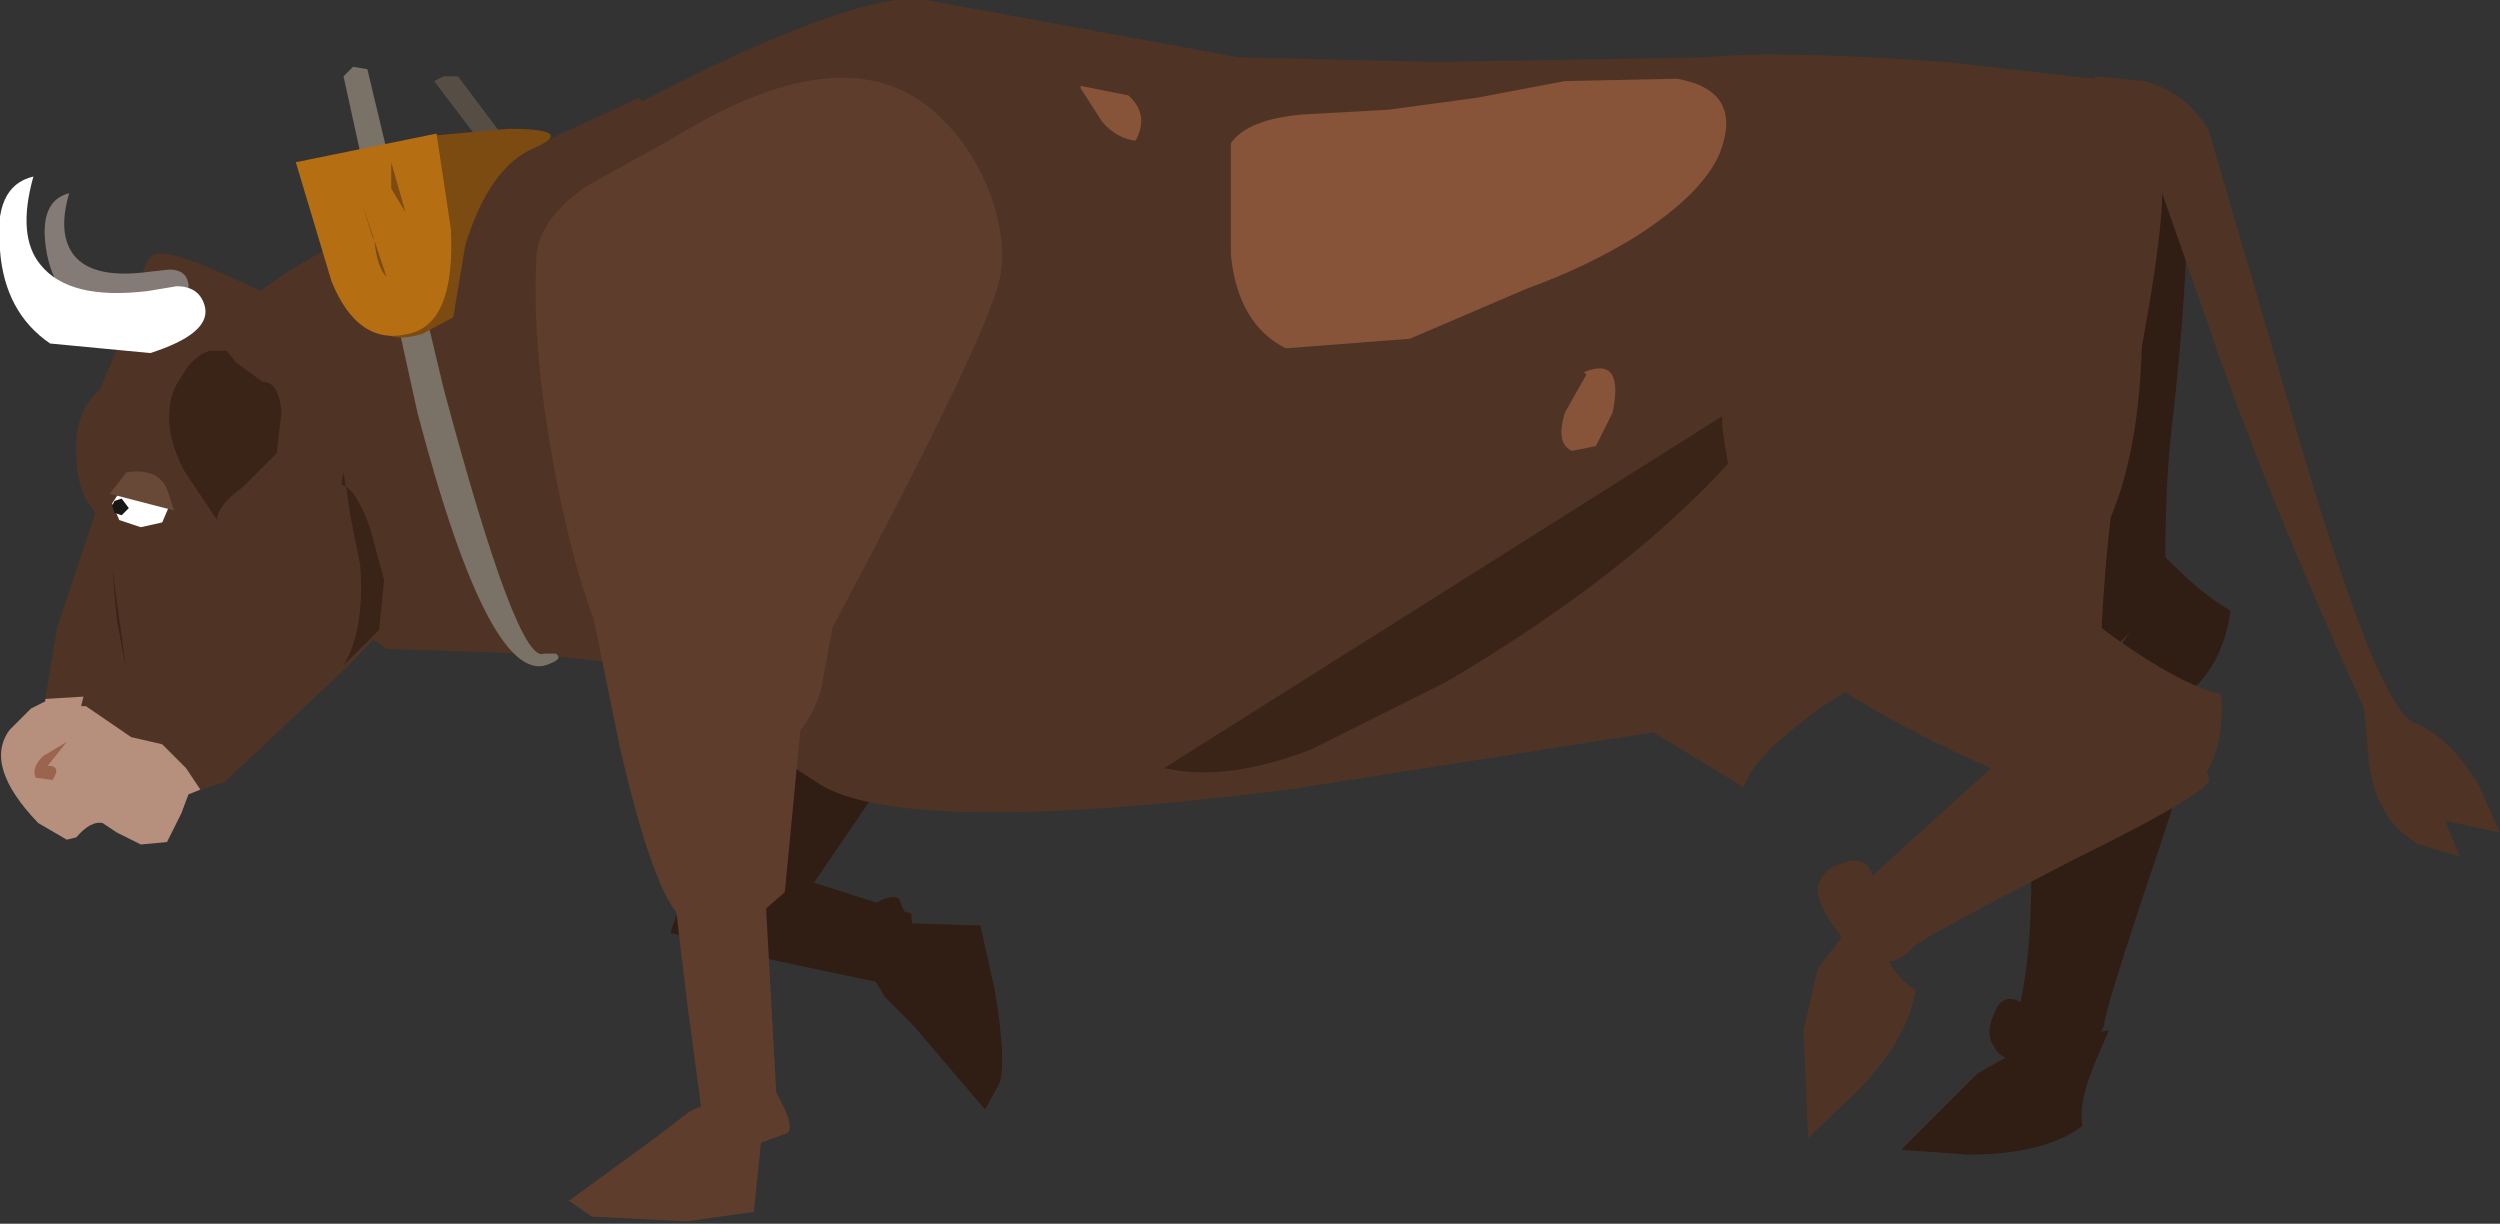 <?xml version="1.0" encoding="UTF-8" standalone="no"?>
<svg xmlns:xlink="http://www.w3.org/1999/xlink" height="25.65px" width="52.4px" xmlns="http://www.w3.org/2000/svg">
  <rect width="100%" height="100%" fill="#333333" stroke="none"/>
  <g transform="matrix(1.0, 0.0, 0.0, 1.0, 0.0, 0.0)">
    <path d="M42.4 2.35 L44.5 2.45 Q45.35 2.75 45.65 3.3 46.05 4.1 45.55 8.7 45.25 11.0 45.5 14.85 44.15 13.7 43.0 14.05 40.8 14.75 39.4 13.5 38.0 12.2 37.4 9.3 L37.15 6.6 Q39.4 2.85 42.4 2.35" fill="#301d13" fill-rule="evenodd" stroke="none"/>
    <path d="M44.85 11.1 Q45.95 12.35 46.75 12.8 46.6 13.9 45.9 14.5 44.9 15.35 43.25 14.3 L39.8 11.6 Q38.25 10.2 38.2 9.55 L41.0 9.45 43.95 9.95 44.85 11.1" fill="#301d13" fill-rule="evenodd" stroke="none"/>
    <path d="M9.1 1.7 L9.3 1.6 9.6 1.6 10.65 3.0 10.5 3.15 10.2 3.15 9.1 1.7" fill="#564d45" fill-rule="evenodd" stroke="none"/>
    <path d="M17.4 8.1 Q17.6 10.55 17.15 12.45 16.7 14.4 15.85 14.2 L11.1 13.7 8.1 13.6 5.8 12.0 Q4.2 10.9 4.3 8.95 4.4 7.4 5.2 6.35 5.7 5.7 9.6 3.8 L13.4 2.05 13.65 2.35 Q15.3 2.0 16.3 3.85 17.2 5.45 17.4 8.1" fill="#4f3425" fill-rule="evenodd" stroke="none"/>
    <path d="M7.2 1.6 L7.4 1.4 7.7 1.45 9.3 8.15 Q10.85 13.95 11.4 13.7 L11.65 13.7 Q11.8 13.8 11.55 13.9 10.3 14.55 8.75 8.65 L7.2 1.6" fill="#7a7167" fill-rule="evenodd" stroke="none"/>
    <path d="M9.0 2.85 L10.65 2.7 Q12.1 2.7 11.2 3.1 10.25 3.5 9.75 5.15 L9.5 6.65 8.85 7.0 Q8.15 7.2 7.95 6.85 L9.0 2.85" fill="#7c4b12" fill-rule="evenodd" stroke="none"/>
    <path d="M6.2 3.4 L9.15 2.8 9.45 4.8 Q9.55 6.8 8.55 7.0 7.5 7.25 6.95 5.9 L6.2 3.4" fill="#b56f12" fill-rule="evenodd" stroke="none"/>
    <path d="M7.85 5.05 L8.1 5.8 Q7.9 5.6 7.85 5.05 L7.6 4.3 7.8 4.95 7.85 5.05" fill="#7c4b12" fill-rule="evenodd" stroke="none"/>
    <path d="M8.2 3.4 L8.5 4.45 8.2 3.95 8.2 3.4" fill="#7c4b12" fill-rule="evenodd" stroke="none"/>
    <path d="M19.35 15.15 L16.65 19.1 Q16.45 19.4 15.65 19.35 14.65 19.3 14.45 18.45 14.3 17.6 15.05 14.8 L15.85 12.15 Q18.4 11.55 19.15 13.3 19.5 14.15 19.35 15.15" fill="#301d13" fill-rule="evenodd" stroke="none"/>
    <path d="M14.7 17.75 L19.1 19.15 19.15 19.9 Q19.05 20.65 18.7 20.65 L16.1 20.1 14.05 19.55 14.7 17.75" fill="#301d13" fill-rule="evenodd" stroke="none"/>
    <path d="M19.05 19.35 L20.55 19.4 20.85 20.75 Q21.1 22.25 20.95 22.7 L20.65 23.25 20.6 23.2 19.15 21.5 18.55 20.9 18.25 20.4 17.8 19.3 Q18.65 18.65 18.85 18.85 L19.05 19.35" fill="#301d13" fill-rule="evenodd" stroke="none"/>
    <path d="M43.7 22.35 L43.25 22.45 Q42.0 22.35 41.8 21.95 41.6 21.65 41.8 21.25 41.95 20.8 42.35 21.0 42.65 19.6 42.55 17.4 L42.4 15.45 Q42.75 14.95 44.15 14.65 L45.95 14.5 Q46.3 14.65 45.25 17.8 44.1 21.2 44.1 21.5 L43.7 22.35" fill="#301d13" fill-rule="evenodd" stroke="none"/>
    <path d="M35.8 1.2 Q37.2 1.05 40.8 1.3 L44.3 1.7 44.65 3.35 44.9 6.9 Q44.85 12.2 41.9 13.1 39.05 14.0 37.5 15.35 36.7 16.0 36.55 16.5 L34.65 15.35 27.0 16.55 Q19.05 17.55 17.2 16.45 15.7 15.5 14.4 14.4 13.5 13.65 13.0 13.45 L11.8 12.1 Q10.9 10.75 10.4 9.2 9.0 4.9 11.7 3.0 L14.9 1.4 Q18.3 -0.2 19.4 0.0 L25.95 1.2 30.1 1.3 35.8 1.2" fill="#4f3425" fill-rule="evenodd" stroke="none"/>
    <path d="M27.5 15.7 Q25.7 16.4 24.4 16.1 L37.8 7.65 Q35.65 11.15 30.3 14.3 L27.5 15.7" fill="#3a2317" fill-rule="evenodd" stroke="none"/>
    <path d="M41.95 2.35 L44.1 2.45 Q45.0 2.75 45.25 3.3 45.55 4.1 44.65 8.5 44.1 10.7 44.0 14.45 42.7 13.3 41.45 13.6 39.1 14.25 37.8 13.0 36.45 11.75 36.1 8.95 L36.05 6.35 Q38.8 2.8 41.95 2.35" fill="#4f3425" fill-rule="evenodd" stroke="none"/>
    <path d="M44.3 13.35 Q45.7 14.35 46.55 14.55 46.65 15.7 46.1 16.4 45.3 17.45 43.45 16.8 41.3 16.0 39.5 15.0 37.7 14.0 37.45 13.4 37.2 12.9 40.15 12.65 L43.1 12.45 44.3 13.35" fill="#4f3425" fill-rule="evenodd" stroke="none"/>
    <path d="M45.0 15.05 Q46.15 15.75 46.3 16.3 46.45 16.55 43.5 18.0 40.3 19.65 40.1 19.85 39.7 20.3 39.2 20.1 38.95 20.1 38.85 19.95 38.05 19.0 38.1 18.6 38.2 18.2 38.6 18.1 39.1 17.9 39.25 18.35 L41.9 15.95 44.65 13.25 Q43.75 14.3 45.0 15.05" fill="#4f3425" fill-rule="evenodd" stroke="none"/>
    <path d="M40.15 20.75 Q40.0 21.75 38.95 22.85 L37.9 23.85 37.8 21.6 38.1 20.3 39.1 19.0 39.35 19.7 Q39.7 20.5 40.15 20.75" fill="#4f3425" fill-rule="evenodd" stroke="none"/>
    <path d="M43.9 22.3 Q43.55 23.15 43.65 23.6 42.85 24.2 41.25 24.2 L39.85 24.1 41.45 22.5 42.6 21.85 44.2 21.6 43.9 22.3" fill="#301d13" fill-rule="evenodd" stroke="none"/>
    <path d="M43.95 1.85 L43.9 1.6 44.95 1.7 Q45.85 1.95 46.3 2.75 L48.2 9.25 Q49.85 14.85 50.6 15.15 51.35 15.45 51.95 16.45 L52.4 17.45 51.25 17.2 51.55 17.95 50.7 17.7 Q49.8 17.2 49.65 15.95 L49.55 14.85 Q47.4 10.1 46.3 6.85 L45.25 3.85 Q45.0 3.3 44.85 3.5 44.6 3.75 44.15 3.2 43.65 2.6 43.95 1.85" fill="#4f3425" fill-rule="evenodd" stroke="none"/>
    <path d="M20.85 4.35 Q21.1 5.25 20.95 5.85 20.7 7.05 17.45 13.15 L17.2 14.5 Q16.75 15.85 15.55 15.9 13.05 16.0 11.9 11.15 11.1 7.7 11.25 5.3 11.35 4.55 12.3 3.9 L14.1 2.9 Q17.9 0.55 19.8 2.55 20.5 3.25 20.85 4.35" fill="#5e3d2c" fill-rule="evenodd" stroke="none"/>
    <path d="M15.85 12.4 Q16.6 13.05 16.9 14.0 L16.45 18.7 15.65 19.4 Q14.75 19.8 14.2 19.15 13.65 18.5 13.0 15.7 L12.45 13.0 Q14.4 11.25 15.85 12.4" fill="#5e3d2c" fill-rule="evenodd" stroke="none"/>
    <path d="M14.15 18.9 L16.05 18.9 16.3 23.45 15.65 23.75 14.75 23.6 14.4 21.0 14.15 18.9" fill="#5e3d2c" fill-rule="evenodd" stroke="none"/>
    <path d="M15.95 23.95 L15.8 25.4 14.4 25.6 12.4 25.5 11.9 25.15 11.95 25.15 13.8 23.8 14.45 23.3 15.0 23.05 16.15 22.7 Q16.7 23.6 16.5 23.75 L15.95 23.95" fill="#5e3d2c" fill-rule="evenodd" stroke="none"/>
    <path d="M2.75 6.6 Q3.0 5.45 3.2 5.35 3.5 5.2 4.7 5.75 L5.8 6.25 7.5 10.35 8.5 12.7 7.25 14.0 4.7 16.4 4.2 16.55 3.9 16.1 3.4 15.6 2.75 15.45 1.8 14.8 1.7 14.8 1.75 14.6 0.95 14.65 1.2 13.15 2.0 10.75 Q1.6 10.3 1.6 9.5 1.55 8.65 2.1 8.15 L2.75 6.6" fill="#4f3425" fill-rule="evenodd" stroke="none"/>
    <path d="M0.95 14.65 L1.75 14.6 1.7 14.8 1.8 14.8 2.75 15.45 3.4 15.6 3.9 16.1 4.2 16.55 3.95 16.65 3.8 17.05 3.5 17.65 2.95 17.7 2.45 17.45 2.15 17.25 Q1.9 17.2 1.6 17.55 L1.4 17.6 0.8 17.25 Q-0.35 16.05 0.2 15.3 L0.65 14.85 0.95 14.7 0.95 14.65" fill="#b78f7d" fill-rule="evenodd" stroke="none"/>
    <path d="M1.45 4.05 Q1.2 4.9 1.55 5.35 1.95 5.85 3.1 5.7 L3.55 5.65 Q3.9 5.65 3.95 5.95 4.0 6.35 3.15 6.6 L1.65 6.45 Q1.05 6.0 0.95 5.1 0.85 4.2 1.45 4.05" fill="#847b77" fill-rule="evenodd" stroke="none"/>
    <path d="M3.55 10.6 L3.4 10.95 2.95 11.05 2.5 10.9 2.35 10.55 2.55 10.25 Q2.7 10.1 2.95 10.1 L3.4 10.25 3.55 10.6" fill="#ffffff" fill-rule="evenodd" stroke="none"/>
    <path d="M0.7 3.7 Q0.35 4.95 0.85 5.55 1.45 6.3 3.1 6.1 L3.7 6.0 Q4.2 6.0 4.3 6.45 4.4 7.0 3.15 7.4 L1.05 7.2 Q0.1 6.55 0.0 5.25 -0.15 3.9 0.7 3.7" fill="#ffffff" fill-rule="evenodd" stroke="none"/>
    <path d="M2.65 9.9 Q3.3 9.8 3.5 10.25 L3.65 10.7 2.3 10.35 2.65 9.9" fill="#684837" fill-rule="evenodd" stroke="none"/>
    <path d="M2.7 10.65 L2.55 10.8 2.4 10.75 2.35 10.6 2.4 10.5 2.55 10.45 2.7 10.65" fill="#191716" fill-rule="evenodd" stroke="none"/>
    <path d="M1.0 16.05 Q1.3 16.05 1.1 16.35 L0.75 16.3 Q0.65 16.1 0.9 15.85 L1.4 15.55 1.0 16.05" fill="#9b644e" fill-rule="evenodd" stroke="none"/>
    <path d="M7.25 10.2 Q7.5 10.35 7.75 11.05 L8.05 12.15 7.95 13.2 7.2 13.95 Q7.65 13.2 7.55 11.85 L7.35 10.85 7.25 10.2 7.15 10.15 7.2 9.9 7.25 10.2" fill="#3a2317" fill-rule="evenodd" stroke="none"/>
    <path d="M2.35 11.9 L2.65 14.05 2.45 13.0 2.35 11.9" fill="#3a2317" fill-rule="evenodd" stroke="none"/>
    <path d="M3.8 7.9 Q4.05 7.45 4.4 7.35 L4.75 7.35 4.95 7.6 5.5 8.0 Q5.85 8.0 5.9 8.65 L5.8 9.5 5.1 10.2 Q4.55 10.6 4.55 10.9 L3.85 9.85 Q3.5 9.15 3.55 8.65 3.55 8.25 3.8 7.9" fill="#3a2317" fill-rule="evenodd" stroke="none"/>
    <path d="M30.95 2.05 L32.8 1.7 35.15 1.65 Q36.55 1.9 36.05 3.2 35.7 4.05 34.3 4.95 33.25 5.6 32.0 6.05 L29.55 7.1 26.95 7.3 Q25.95 6.8 25.8 5.35 L25.8 3.0 Q26.15 2.5 27.3 2.4 L29.1 2.3 30.95 2.05" fill="#87543a" fill-rule="evenodd" stroke="none"/>
    <path d="M22.65 1.8 L23.65 2.0 Q24.1 2.4 23.8 2.95 23.4 2.9 23.1 2.55 L22.65 1.85 22.65 1.8" fill="#87543a" fill-rule="evenodd" stroke="none"/>
    <path d="M33.25 7.85 L33.2 7.8 Q34.05 7.45 33.8 8.65 L33.45 9.35 32.95 9.45 Q32.6 9.3 32.8 8.65 L33.25 7.85" fill="#87543a" fill-rule="evenodd" stroke="none"/>
  </g>
</svg>
